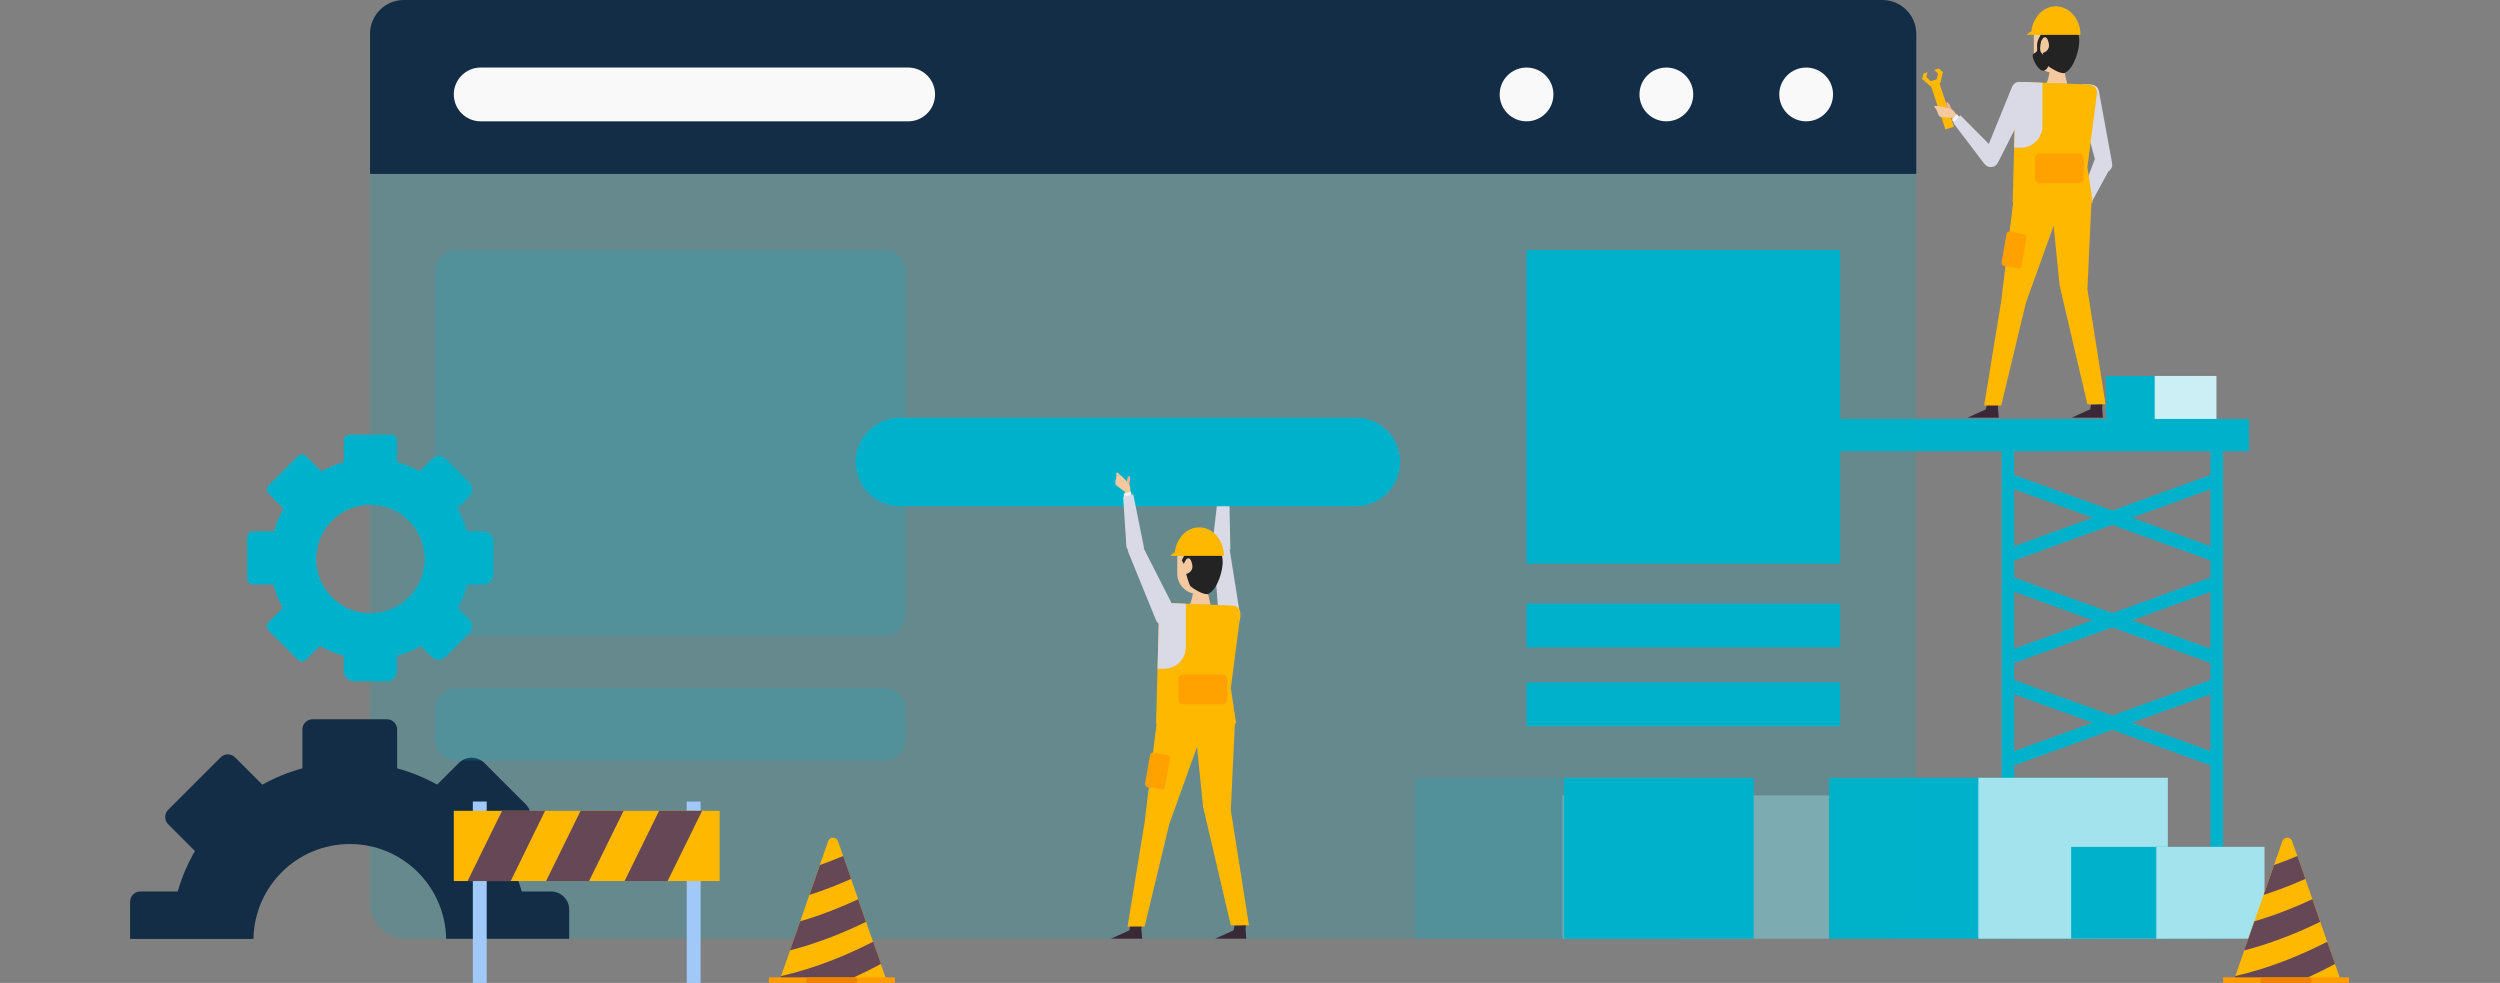 <svg width="880" height="346" viewBox="0 0 880 346" fill="none" xmlns="http://www.w3.org/2000/svg">
<rect x="0" y="0" width="880" height="346" fill="#808080" stroke="none"/>
<g clip-path="url(#clip0_24_2313)">
<path d="M771.897 132.327H741.348V150.803H771.897V132.327Z" fill="#00B1CB"/>
<path d="M780.188 132.327H758.459V150.803H780.188V132.327Z" fill="#CCEFF5"/>
<path d="M782.497 153.151H778.068V330.419H782.497V153.151Z" fill="#00B1CB"/>
<path d="M708.982 153.151H704.553V330.419H708.982V153.151Z" fill="#00B1CB"/>
<path d="M791.62 147.472H643.832V158.83H791.62V147.472Z" fill="#00B1CB"/>
<path d="M706.748 168.901L780.301 195.594" stroke="#00B1CB" stroke-width="4.749" stroke-miterlimit="10"/>
<path d="M706.748 204.984L780.301 231.676" stroke="#00B1CB" stroke-width="4.749" stroke-miterlimit="10"/>
<path d="M706.748 241.066L780.301 267.72" stroke="#00B1CB" stroke-width="4.749" stroke-miterlimit="10"/>
<path d="M780.301 168.901L706.748 195.594" stroke="#00B1CB" stroke-width="4.749" stroke-miterlimit="10"/>
<path d="M780.301 204.984L706.748 231.676" stroke="#00B1CB" stroke-width="4.749" stroke-miterlimit="10"/>
<path d="M780.301 241.066L706.748 267.72" stroke="#00B1CB" stroke-width="4.749" stroke-miterlimit="10"/>
<path d="M737.525 273.778H643.832V330.42H737.525V273.778Z" fill="#00B1CB"/>
<path d="M763.077 273.778H696.376V330.419H763.077V273.778Z" fill="#A3E3ED"/>
<path d="M782.535 298.085H729.045V330.419H782.535V298.085Z" fill="#00B1CB"/>
<path d="M797.109 298.085H759.027V330.419H797.109V298.085Z" fill="#A3E3ED"/>
<path d="M661.889 330.419H142.854C135.888 330.419 130.248 324.778 130.248 317.811V12.608C130.248 5.641 135.888 -4.95911e-05 142.854 -4.95911e-05H661.889C668.855 -4.95911e-05 674.495 5.641 674.495 12.608V317.774C674.495 324.778 668.855 330.419 661.889 330.419Z" fill="#00B1CB" fill-opacity="0.2"/>
<path d="M662.609 -4.95911e-05H142.135C135.586 -4.95911e-05 130.248 5.338 130.248 11.889V61.222H674.533V11.889C674.495 5.338 669.195 -4.95911e-05 662.609 -4.95911e-05Z" fill="#132D46"/>
<path d="M89.213 330.457C89.554 311.981 104.582 297.101 123.132 297.101C141.681 297.101 156.709 311.981 157.05 330.457H200.357V320.197C200.357 316.638 197.48 313.798 193.959 313.798H183.662C182.224 308.762 180.18 303.992 177.605 299.562L185.025 292.141C187.524 289.642 187.524 285.591 185.025 283.092L170.527 268.591C168.028 266.092 163.978 266.092 161.479 268.591L153.87 276.201C149.479 273.74 144.747 271.809 139.788 270.446V256.778C139.788 254.809 138.198 253.181 136.192 253.181H110.034C108.065 253.181 106.437 254.772 106.437 256.778V270.446C101.478 271.809 96.746 273.74 92.355 276.201L82.74 266.584C81.339 265.184 79.068 265.184 77.667 266.584L59.194 285.061C57.793 286.462 57.793 288.734 59.194 290.134L68.62 299.562C66.046 303.992 64.001 308.762 62.563 313.798H49.389C47.421 313.798 45.793 315.388 45.793 317.395V330.495H89.213V330.457Z" fill="#132D46"/>
<path d="M171.321 282.146H166.438V346.321H171.321V282.146Z" fill="#A0C8F8"/>
<path d="M246.616 282.146H241.733V346.321H246.616V282.146Z" fill="#A0C8F8"/>
<path d="M253.316 285.402H159.738V310.126H253.316V285.402Z" fill="#FFB800"/>
<path d="M219.512 285.402H204.369L192.218 310.126H207.36L219.512 285.402Z" fill="#664756"/>
<path d="M247.146 285.402H232.004L219.852 310.126H234.994L247.146 285.402Z" fill="#664756"/>
<path d="M164.583 310.126H179.763L191.877 285.402H176.735L164.583 310.126Z" fill="#664756"/>
<path d="M312.143 345.337L294.957 296.079C294.389 294.451 292.08 294.451 291.512 296.079L274.325 345.337H312.143Z" fill="#FFB800"/>
<path d="M281.669 324.286L278.073 334.546C288.748 331.783 298.212 327.731 304.837 324.475L302.073 316.524C296.546 319.099 289.543 322.014 281.669 324.286Z" fill="#664756"/>
<path d="M307.335 331.48C300.143 335.19 288.37 340.529 274.969 343.558L274.363 345.299H297.72C302.868 343.065 307.146 340.907 310.099 339.279L307.335 331.48Z" fill="#664756"/>
<path d="M288.597 304.484L284.925 315.01C290.376 313.268 295.335 311.261 299.613 309.368L296.812 301.304C294.237 302.402 291.512 303.462 288.597 304.484Z" fill="#664756"/>
<path d="M314.982 344.012H270.653V346.359H314.982V344.012Z" fill="#FF9C00"/>
<path d="M300.673 344.012H284.925C284.281 344.012 283.751 344.542 283.751 345.185C283.751 345.829 284.281 346.359 284.925 346.359H300.673C301.316 346.359 301.846 345.829 301.846 345.185C301.846 344.542 301.316 344.012 300.673 344.012Z" fill="#ED8300"/>
<path d="M824.024 345.337L806.838 296.079C806.27 294.451 803.961 294.451 803.393 296.079L786.207 345.337H824.024Z" fill="#FFB800"/>
<path d="M793.551 324.286L789.954 334.547C800.63 331.783 810.093 327.731 816.718 324.475L813.955 316.524C808.428 319.099 801.387 322.014 793.551 324.286Z" fill="#664756"/>
<path d="M819.179 331.48C811.986 335.19 800.213 340.529 786.812 343.558L786.207 345.299H809.564C814.712 343.065 818.99 340.907 821.942 339.279L819.179 331.48Z" fill="#664756"/>
<path d="M800.478 304.484L796.806 315.01C802.257 313.268 807.217 311.261 811.494 309.368L808.693 301.304C806.119 302.402 803.393 303.462 800.478 304.484Z" fill="#664756"/>
<path d="M826.863 344.012H782.535V346.359H826.863V344.012Z" fill="#FF9C00"/>
<path d="M812.554 344.012H796.806C796.163 344.012 795.632 344.542 795.632 345.185C795.632 345.829 796.163 346.359 796.806 346.359H812.554C813.197 346.359 813.727 345.829 813.727 345.185C813.727 344.542 813.197 344.012 812.554 344.012Z" fill="#ED8300"/>
<path d="M676.616 27.791L677.032 25.898L678.47 25.405L678.092 27.147L679.682 28.586L681.726 27.904L682.18 25.822L680.817 24.61L682.407 24.08L683.884 25.367L683.089 29.116L682.672 29.267L687.783 44.601L684.792 45.586L679.682 30.252L679.455 30.327L676.616 27.791Z" fill="#FFB800"/>
<path d="M723.064 25.67C727.001 25.67 730.219 22.452 730.219 18.514V12.532C730.219 8.594 727.001 5.376 723.064 5.376C719.127 5.376 715.909 8.594 715.909 12.532V18.514C715.909 22.452 719.127 25.67 723.064 25.67Z" fill="#F5C9A0"/>
<path d="M721.626 24.269C721.626 24.269 721.058 28.51 720.187 29.494H727.645L726.092 22.717L721.626 24.269Z" fill="#F5C9A0"/>
<path d="M738.812 32.031L743.468 57.474C743.771 59.14 742.484 60.692 740.781 60.692C739.531 60.692 738.471 59.859 738.131 58.686L731.203 33.091C730.711 31.274 732.149 29.532 734.004 29.646L736.238 29.797C737.563 29.911 738.585 30.819 738.812 32.031Z" fill="#D9DAE6"/>
<path d="M687.366 38.96L686.723 37.975L686.231 36.802L685.36 35.817L685.057 36.574L685.549 37.672L685.663 38.846L687.366 38.96Z" fill="#F5B094"/>
<path d="M689.259 41.231L687.669 38.959L685.511 37.937C685.511 37.937 681.007 36.991 680.893 37.369C680.817 37.748 681.537 38.392 681.537 38.392C681.537 38.392 682.369 40.739 682.748 41.042C683.127 41.307 686.874 41.421 686.874 41.421L688.199 42.632L689.259 41.231Z" fill="#F5C9A0"/>
<path d="M742.673 59.367L732.339 78.374L729.689 76.102L737.979 54.483L742.673 59.367Z" fill="#D9DAE6"/>
<path d="M699.404 142.398L699.026 144.102L692.552 147.017H703.568L703.265 143.42L703.455 142.133L699.404 142.398Z" fill="#392836"/>
<path d="M736.086 142.398L735.708 144.102L729.235 147.017H740.213L739.948 143.42L740.137 142.133L736.086 142.398Z" fill="#392836"/>
<path d="M736.276 69.363L734.761 101.697L741.159 142.322H734.761L724.995 100.561L721.588 66.712L736.276 69.363Z" fill="#FFB800"/>
<path d="M726.244 70.158L713.108 106.619L704.439 142.739H698.42L704.439 105.861L708.944 68.643L726.244 70.158Z" fill="#FFB800"/>
<path d="M738.13 32.94L734.761 58.837L736.654 71.256H708.452L709.512 31.615C709.55 30.024 710.875 28.813 712.464 28.851L735.443 29.759C737.108 29.797 738.358 31.274 738.13 32.94Z" fill="#FFB800"/>
<path d="M714.925 34.227L703.228 57.323C702.471 58.837 700.502 59.291 699.139 58.269C698.155 57.512 697.814 56.225 698.269 55.089L708.263 30.517C708.982 28.775 711.178 28.245 712.578 29.494L714.282 30.971C715.228 31.766 715.493 33.091 714.925 34.227Z" fill="#D9DAE6"/>
<path d="M690.281 41.875L688.805 40.171L687.064 42.216L688.124 43.427L690.281 41.875Z" fill="#F3F5F5"/>
<path d="M690.054 40.588L703.303 53.915C704.212 54.862 703.871 56.414 702.622 56.868L700.124 57.777C699.404 58.042 698.572 57.777 698.117 57.171L687.556 43.276L690.054 40.588Z" fill="#D9DAE6"/>
<path d="M730.9 9.882C730.9 9.882 731.619 11.018 731.884 13.819C732.149 16.621 730.332 23.966 726.812 25.67C725.26 26.238 721.171 23.55 720.604 22.982C720.036 22.414 719.051 18.628 719.051 18.628C719.051 18.628 721.739 18.06 721.171 15.258C720.603 12.457 719.468 12.986 719.051 13.555C718.635 14.122 718.219 15.107 718.219 15.107L717.499 13.819C717.499 13.819 718.635 11.851 718.9 10.715C719.165 9.579 717.348 10.298 716.364 9.162C715.379 8.027 716.932 5.338 718.9 4.505C720.869 3.673 722.723 5.225 724.692 5.225C726.698 5.225 730.787 5.944 730.9 9.882Z" fill="#232323"/>
<path d="M717.5 13.82C717.5 13.82 716.894 14.993 717.083 16.886C717.272 18.779 716.061 18.401 715.569 19.234C715.115 20.067 716.97 24.232 718.749 24.799C720.642 25.367 721.399 22.263 721.399 22.263L719.619 19.537C719.619 19.537 718.484 18.893 718.219 17.947C717.954 17 718.408 14.652 718.408 14.652L717.5 13.82Z" fill="#232323"/>
<path d="M709.512 31.615C709.55 30.024 710.875 28.813 712.465 28.851L718.938 29.116V44.336C718.938 48.577 715.531 51.984 711.291 51.984H708.982L709.512 31.615Z" fill="#D9DAE6"/>
<path d="M713.525 12.229C713.525 11.964 714.357 11.396 715.039 10.98C715.607 6.058 719.203 2.234 723.632 2.234C728.44 2.234 732.339 6.739 732.339 12.267H714.887C714.395 12.229 713.752 12.229 713.525 12.229Z" fill="#FFB800"/>
<path d="M717.878 64.516H731.96C732.793 64.516 733.512 63.835 733.512 62.964V55.581C733.512 54.748 732.831 54.029 731.96 54.029H717.878C717.045 54.029 716.326 54.71 716.326 55.581V62.964C716.326 63.835 717.007 64.516 717.878 64.516Z" fill="#FFA200"/>
<path d="M705.462 93.632L710.383 94.503C710.951 94.617 711.518 94.2 711.594 93.632L713.335 83.637C713.449 83.069 713.033 82.501 712.465 82.387L707.544 81.516C706.976 81.403 706.408 81.819 706.294 82.387L704.553 92.383C704.477 92.989 704.894 93.519 705.462 93.632Z" fill="#FFA200"/>
<path opacity="0.38" d="M643.794 279.988H549.951V330.419H643.794V279.988Z" fill="#A3E3ED"/>
<path d="M591.743 273.778H498.051V330.42H591.743V273.778Z" fill="#00B1CB" fill-opacity="0.2"/>
<path d="M617.296 273.778H550.595V330.419H617.296V273.778Z" fill="#00B1CB"/>
<path d="M319.677 42.708H169.201C163.977 42.708 159.737 38.468 159.737 33.243C159.737 28.018 163.977 23.777 169.201 23.777H319.677C324.901 23.777 329.14 28.018 329.14 33.243C329.14 38.468 324.901 42.708 319.677 42.708Z" fill="#F9F9F9"/>
<path d="M537.345 42.708C542.572 42.708 546.809 38.47 546.809 33.243C546.809 28.015 542.572 23.777 537.345 23.777C532.118 23.777 527.881 28.015 527.881 33.243C527.881 38.47 532.118 42.708 537.345 42.708Z" fill="#F9F9F9"/>
<path d="M586.557 42.708C591.784 42.708 596.021 38.47 596.021 33.243C596.021 28.015 591.784 23.777 586.557 23.777C581.33 23.777 577.093 28.015 577.093 33.243C577.093 38.47 581.33 42.708 586.557 42.708Z" fill="#F9F9F9"/>
<path d="M635.769 42.708C640.996 42.708 645.233 38.47 645.233 33.243C645.233 28.015 640.996 23.777 635.769 23.777C630.543 23.777 626.306 28.015 626.306 33.243C626.306 38.47 630.543 42.708 635.769 42.708Z" fill="#F9F9F9"/>
<path d="M394.668 169.886V168.712L397.053 169.356L396.788 170.529L394.668 169.886Z" fill="#F3F5F5"/>
<path d="M311.348 223.801H160.532C156.444 223.801 153.113 220.469 153.113 216.38V95.45C153.113 91.36 156.444 88.029 160.532 88.029H311.348C315.437 88.029 318.768 91.36 318.768 95.45V216.38C318.768 220.469 315.437 223.801 311.348 223.801Z" fill="#00B1CB" fill-opacity="0.2"/>
<path d="M311.348 267.72H160.532C156.444 267.72 153.113 264.388 153.113 260.299V249.66C153.113 245.571 156.444 242.239 160.532 242.239H311.348C315.437 242.239 318.768 245.571 318.768 249.66V260.299C318.768 264.426 315.437 267.72 311.348 267.72Z" fill="#00B1CB" fill-opacity="0.2"/>
<path d="M421.546 209.072C425.483 209.072 428.7 205.854 428.7 201.917V195.934C428.7 191.997 425.483 188.779 421.546 188.779C417.609 188.779 414.391 191.997 414.391 195.934V201.917C414.391 205.892 417.609 209.072 421.546 209.072Z" fill="#F5C9A0"/>
<path d="M420.107 207.672C420.107 207.672 419.539 211.912 418.669 212.896H426.126L424.574 206.119L420.107 207.672Z" fill="#F5C9A0"/>
<path d="M426.883 190.748L429.344 169.28L432.637 170.378L433.092 193.511L426.883 190.748Z" fill="#D9DAE6"/>
<path d="M477.269 178.215H316.837C308.206 178.215 301.241 171.249 301.241 162.616C301.241 153.984 308.206 147.017 316.837 147.017H477.269C485.9 147.017 492.865 153.984 492.865 162.616C492.865 171.211 485.862 178.215 477.269 178.215Z" fill="#00B1CB"/>
<path d="M428.965 216.91L426.997 191.126C426.883 189.422 428.322 188.021 429.988 188.211C431.199 188.324 432.183 189.271 432.372 190.482L436.537 216.683C436.839 218.538 435.212 220.128 433.357 219.787L431.123 219.409C429.988 219.144 429.041 218.159 428.965 216.91Z" fill="#D9DAE6"/>
<path d="M397.583 171.211L397.545 170.037L397.848 168.788L397.659 167.5L396.94 167.955L396.75 169.128L396.258 170.188L397.583 171.211Z" fill="#F5B094"/>
<path d="M397.924 174.164L397.848 171.4L396.599 169.356C396.599 169.356 393.344 166.062 393.079 166.327C392.776 166.592 393.041 167.538 393.041 167.538C393.041 167.538 392.435 169.961 392.624 170.416C392.776 170.87 395.88 173.028 395.88 173.028L396.296 174.77L397.924 174.164Z" fill="#F5C9A0"/>
<path d="M397.886 325.8L397.507 327.504L391.034 330.42H402.05L401.747 326.861L401.936 325.535L397.886 325.8Z" fill="#392836"/>
<path d="M434.568 325.8L434.189 327.504L427.716 330.42H438.694L438.429 326.861L438.619 325.535L434.568 325.8Z" fill="#392836"/>
<path d="M434.757 252.765L433.243 285.099L439.641 325.725H433.243L423.476 283.963L420.069 250.115L434.757 252.765Z" fill="#FFB800"/>
<path d="M424.726 253.56L411.59 290.059L402.921 326.141H396.902L402.921 289.302L407.426 252.046L424.726 253.56Z" fill="#FFB800"/>
<path d="M436.612 216.342L433.243 242.24L435.136 254.658H406.934L407.993 215.017C408.031 213.427 409.356 212.215 410.946 212.253L433.924 213.162C435.59 213.2 436.839 214.676 436.612 216.342Z" fill="#FFB800"/>
<path d="M406.933 218.349L397.166 194.382C396.523 192.792 397.469 191.05 399.135 190.672C400.346 190.407 401.558 191.013 402.126 192.111L414.126 215.736C414.959 217.402 413.936 219.409 412.082 219.674L409.848 219.977C408.599 220.204 407.425 219.485 406.933 218.349Z" fill="#D9DAE6"/>
<path d="M398.416 175.262L398.113 173.028L395.539 173.785L395.728 175.338L398.416 175.262Z" fill="#F3F5F5"/>
<path d="M398.908 174.05L402.618 192.451C402.883 193.739 401.709 194.837 400.422 194.534L397.848 193.89C397.091 193.701 396.561 193.057 396.485 192.262L395.349 174.846L398.908 174.05Z" fill="#D9DAE6"/>
<path d="M429.382 193.284C429.382 193.284 430.101 194.42 430.366 197.222C430.631 200.024 428.814 207.369 425.294 209.073C423.741 209.64 419.653 206.952 419.085 206.384C418.517 205.816 417.533 202.03 417.533 202.03C417.533 202.03 420.221 201.462 419.653 198.661C419.085 195.859 417.95 196.389 417.533 196.957C417.117 197.525 416.7 198.509 416.7 198.509L415.981 197.222C415.981 197.222 417.117 195.253 417.382 194.117C417.647 192.981 415.83 193.701 414.845 192.565C413.861 191.429 415.413 188.741 417.382 187.908C419.35 187.075 421.205 188.627 423.174 188.627C425.18 188.627 429.268 189.347 429.382 193.284Z" fill="#232323"/>
<path d="M407.993 215.017C408.031 213.427 409.356 212.215 410.946 212.253L417.419 212.518V227.738C417.419 231.979 414.012 235.387 409.772 235.387H407.463L407.993 215.017Z" fill="#D9DAE6"/>
<path d="M412.006 195.632C412.006 195.367 412.839 194.799 413.52 194.382C414.088 189.46 417.684 185.636 422.113 185.636C426.921 185.636 430.82 190.142 430.82 195.67H413.369C412.877 195.632 412.233 195.632 412.006 195.632Z" fill="#FFB800"/>
<path d="M416.359 247.919H430.442C431.274 247.919 431.994 247.237 431.994 246.366V238.983C431.994 238.15 431.312 237.431 430.442 237.431H416.359C415.527 237.431 414.807 238.112 414.807 238.983V246.366C414.807 247.237 415.489 247.919 416.359 247.919Z" fill="#FFA200"/>
<path d="M403.943 277.034L408.864 277.905C409.432 278.019 410 277.602 410.075 277.034L411.817 267.039C411.93 266.471 411.514 265.903 410.946 265.789L406.025 264.919C405.457 264.805 404.889 265.222 404.814 265.789L403.072 275.785C402.959 276.391 403.375 276.921 403.943 277.034Z" fill="#FFA200"/>
<path d="M647.731 88.029H537.345V198.433H647.731V88.029Z" fill="#00B1CB"/>
<path d="M647.731 212.442H537.345V227.89H647.731V212.442Z" fill="#00B1CB"/>
<path d="M647.731 240.195H537.345V255.642H647.731V240.195Z" fill="#00B1CB"/>
<path d="M170.168 187.038H164.376C163.581 184.198 162.408 181.51 160.969 179.049L165.134 174.884C166.534 173.483 166.534 171.212 165.134 169.773L156.995 161.632C155.594 160.232 153.323 160.232 151.922 161.632L147.644 165.911C145.184 164.51 142.534 163.45 139.733 162.655V155.007C139.733 153.909 138.824 153 137.726 153H123.038C121.941 153 121.032 153.909 121.032 155.007V162.655C118.231 163.412 115.581 164.51 113.12 165.911L107.707 160.534C106.912 159.739 105.663 159.739 104.868 160.534L94.495 170.909C93.7 171.704 93.7 172.953 94.495 173.748L99.795 179.049C98.357 181.548 97.183 184.236 96.388 187.038H89.006C87.909 187.038 87 187.946 87 189.044V203.735C87 204.833 87.909 205.741 89.006 205.741H96.199C96.956 208.657 98.092 211.421 99.53 214.033L94.495 219.069C93.7 219.864 93.7 221.113 94.495 221.908L104.868 232.283C105.663 233.078 106.912 233.078 107.707 232.283L112.628 227.36C115.24 228.875 118.041 230.049 120.994 230.882V236.22C120.994 238.227 122.622 239.817 124.59 239.817H136.098C138.105 239.817 139.695 238.189 139.695 236.22V230.882C142.647 230.087 145.487 228.875 148.061 227.36L151.846 231.147C153.247 232.548 155.518 232.548 156.919 231.147L165.058 223.006C166.458 221.605 166.458 219.334 165.058 217.933L161.159 214.033C162.597 211.459 163.733 208.695 164.49 205.741H170.093C172.099 205.741 173.689 204.113 173.689 202.145V190.635C173.765 188.666 172.137 187.038 170.168 187.038ZM130.382 215.851C119.858 215.851 111.303 207.294 111.303 196.768C111.303 186.243 119.858 177.686 130.382 177.686C140.906 177.686 149.461 186.243 149.461 196.768C149.461 207.294 140.906 215.851 130.382 215.851Z" fill="#00B1CB"/>
</g>
<defs>
<clipPath id="clip0_24_2313">
<rect width="880" height="346" fill="white"/>
</clipPath>
</defs>
</svg>
